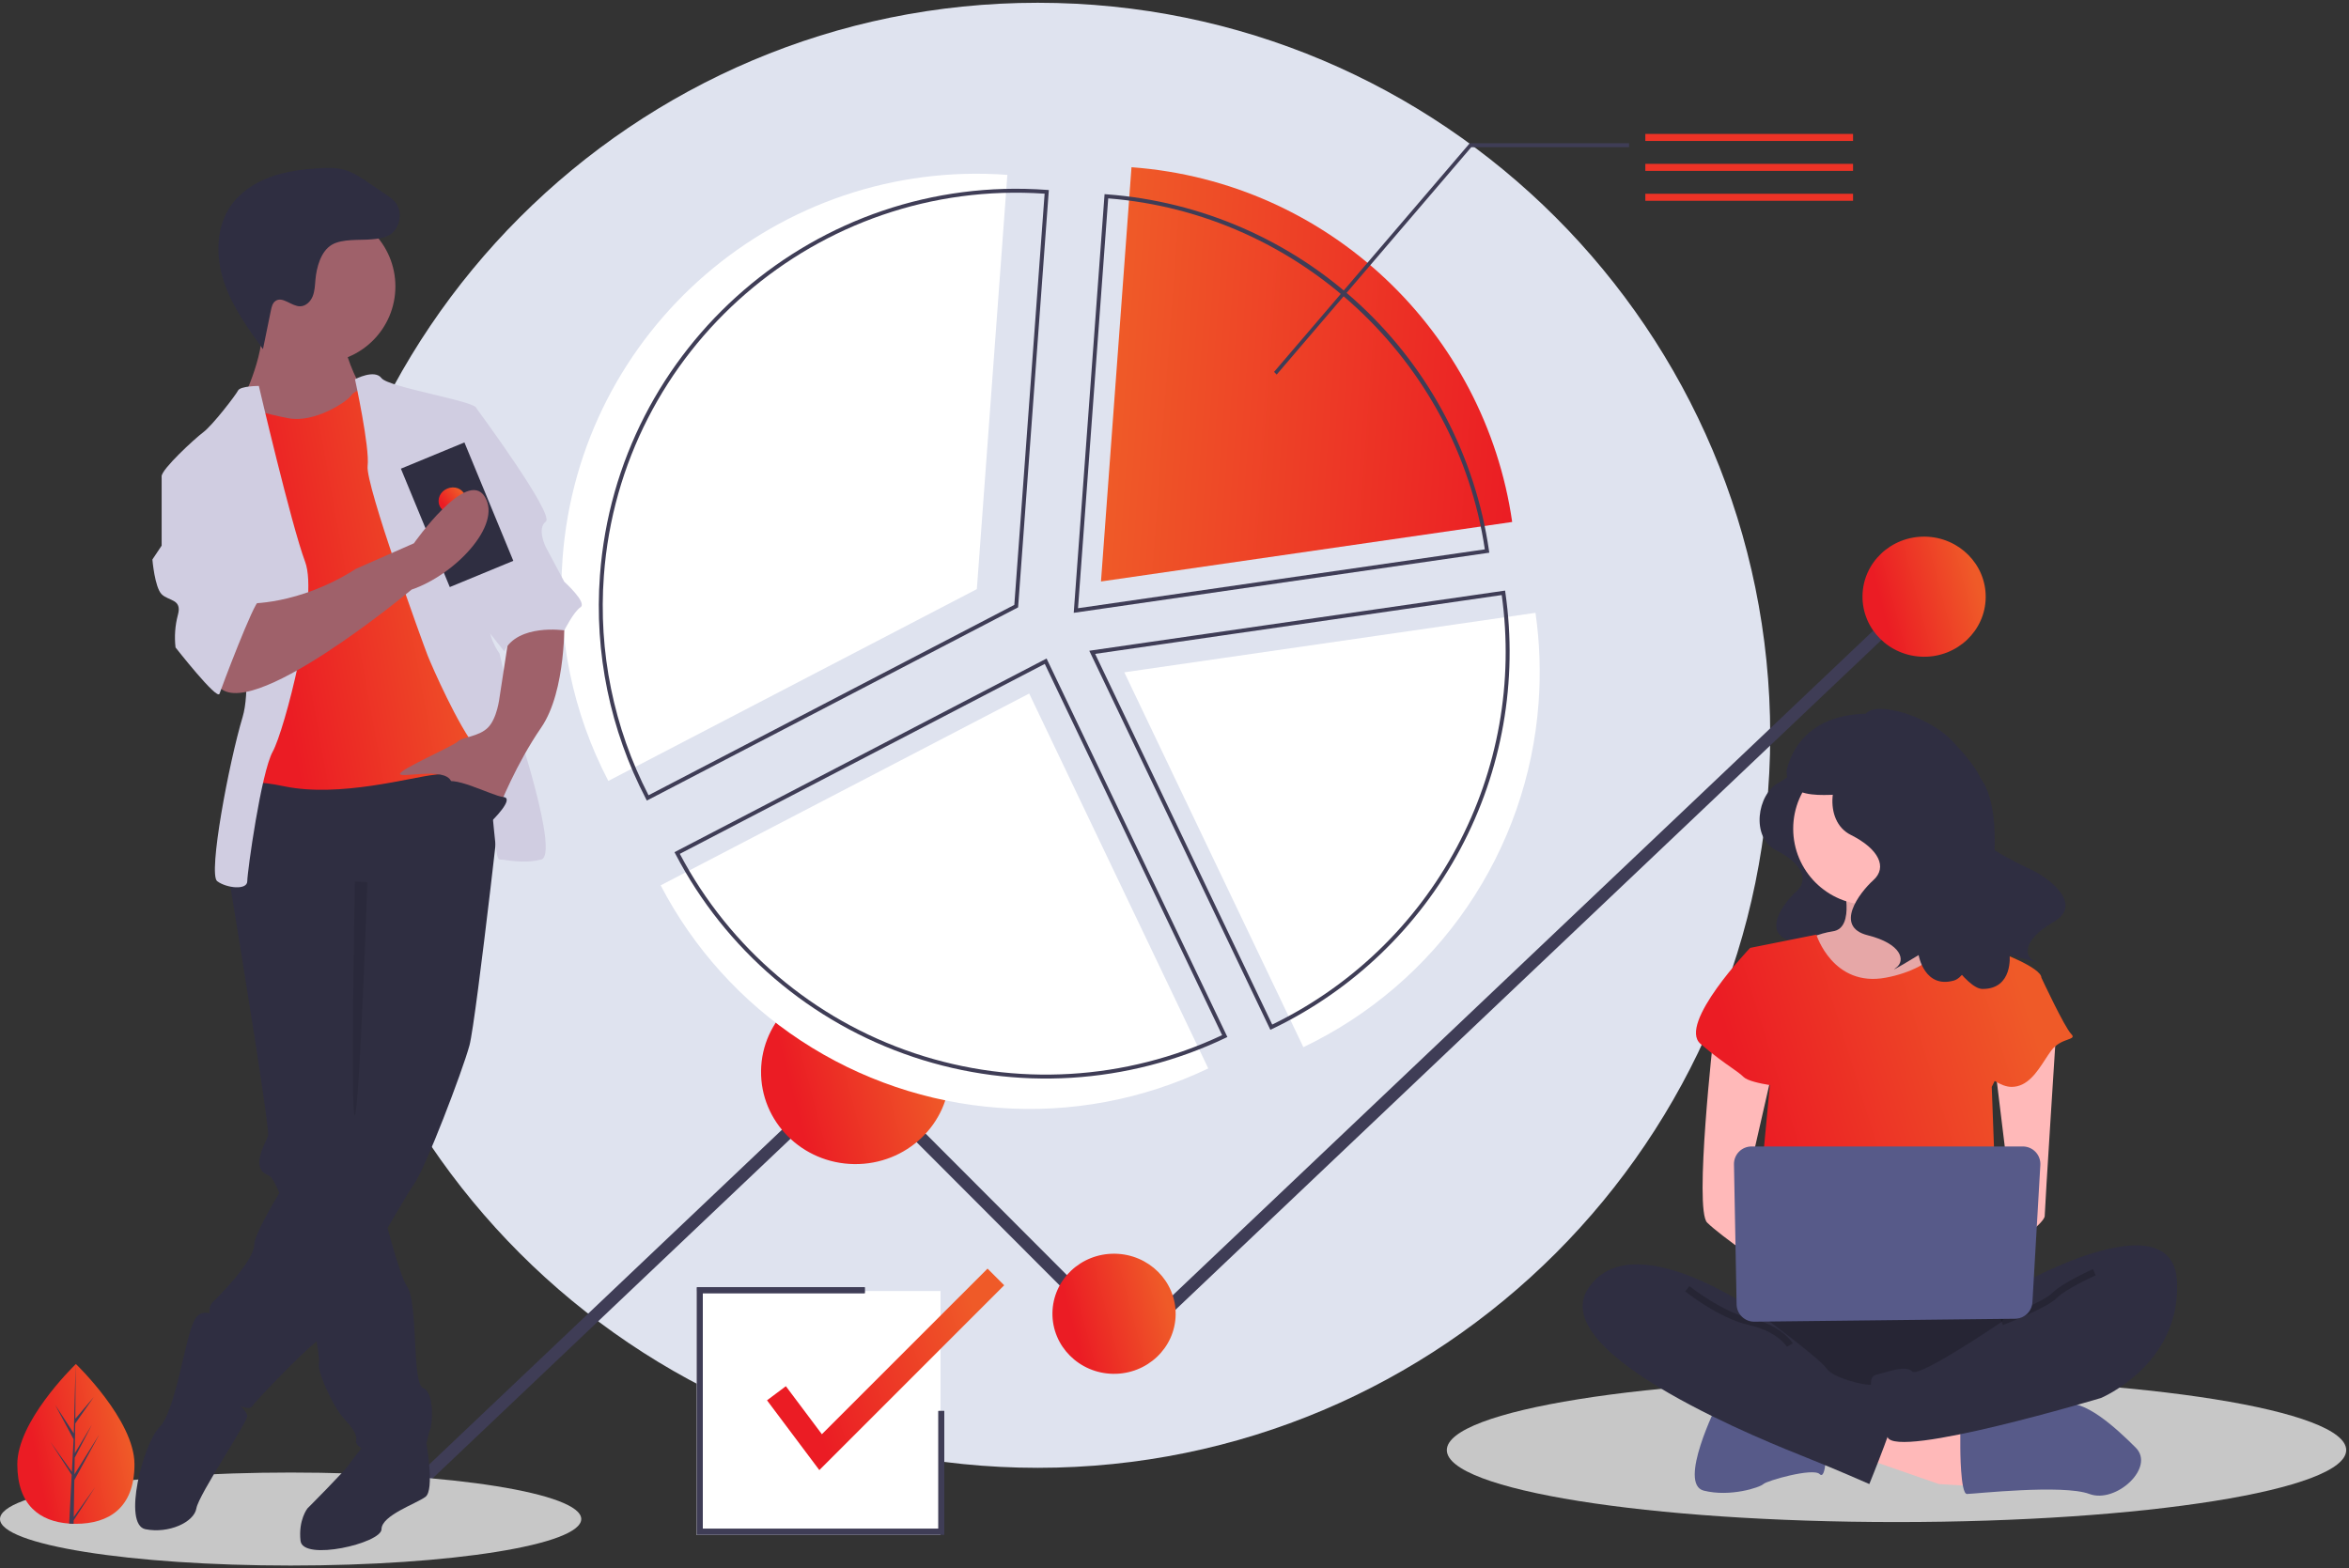 <svg width="695" height="464" viewBox="0 0 695 464" fill="none" xmlns="http://www.w3.org/2000/svg">
<rect x="0" y="0" width="695" height="464" fill="#333333" stroke="none"/>
<path d="M307.038 434.339C426.727 434.339 523.754 337.292 523.754 217.58C523.754 97.867 426.727 0.82 307.038 0.82C187.349 0.82 90.322 97.867 90.322 217.58C90.322 337.292 187.349 434.339 307.038 434.339Z" fill="#DFE3EF"/>
<path d="M561.123 450.386C634.605 450.386 694.174 440.853 694.174 429.093C694.174 417.334 634.605 407.801 561.123 407.801C487.641 407.801 428.072 417.334 428.072 429.093C428.072 440.853 487.641 450.386 561.123 450.386Z" fill="#C7C7C7"/>
<path d="M531.559 224.426C531.559 224.426 532.691 228.202 526.272 231.601C519.853 235 517.965 247.841 525.517 251.617C533.069 255.394 535.334 260.303 531.558 263.702C527.783 267.101 520.986 276.165 530.048 278.431C539.11 280.697 540.243 285.229 537.6 287.117C534.957 289.006 543.641 283.718 543.641 283.718C543.641 283.718 545.152 292.782 553.081 290.516C561.01 288.25 583.288 245.197 571.96 239.154C560.632 233.112 531.559 224.426 531.559 224.426Z" fill="#2F2E41"/>
<path d="M545.242 260.891C545.242 260.891 549.159 274.602 542.305 275.581C538.051 276.244 534.021 277.924 530.555 280.478L543.284 297.127H566.784L581.472 282.437C581.472 282.437 561.888 267.746 565.805 258.932C569.722 250.118 545.242 260.891 545.242 260.891Z" fill="#FFB9B9"/>
<path opacity="0.1" d="M545.242 260.891C545.242 260.891 549.159 274.602 542.305 275.581C538.051 276.244 534.021 277.924 530.555 280.478L543.284 297.127H566.784L581.472 282.437C581.472 282.437 561.888 267.746 565.805 258.932C569.722 250.118 545.242 260.891 545.242 260.891Z" fill="black"/>
<path d="M551.115 431.303L573.636 439.138L589.303 440.117L588.324 426.406L556.011 416.848L551.115 431.303Z" fill="#FFB9B9"/>
<path d="M580 428.366C580 428.366 580 442.077 581.958 442.077C583.917 442.077 610.354 439.139 618.188 442.077C626.021 445.015 637.771 434.242 631.896 428.366C626.021 422.489 616.438 413.675 610.459 415.634C604.479 417.593 580 422.489 580 422.489V428.366Z" fill="#575A89"/>
<path d="M508.033 415.633C508.033 415.633 496.283 439.138 504.117 441.096C511.95 443.055 520.762 440.117 521.742 439.138C522.721 438.158 536.429 434.241 538.388 436.199C540.346 438.158 540.346 428.365 540.346 428.365L508.033 415.633Z" fill="#575A89"/>
<path d="M517.828 383.316C517.828 383.316 499.223 408.78 512.932 415.635C526.64 422.491 592.245 422.491 597.14 415.635C602.036 408.78 603.995 387.234 597.14 385.275C590.286 383.316 517.828 383.316 517.828 383.316Z" fill="#2F2E41"/>
<path d="M112.932 451.748L110.334 449.146L252.599 314.147L333.958 395.637L559.914 181.219L562.512 183.821L333.889 400.77L252.53 319.28L112.932 451.748Z" fill="#3F3D56"/>
<path d="M252.732 344.461C268.155 344.669 280.822 332.649 281.025 317.612C281.228 302.576 268.89 290.218 253.467 290.01C238.044 289.802 225.376 301.822 225.173 316.858C224.97 331.895 237.309 344.253 252.732 344.461Z" fill="url(#paint0_linear)"/>
<path d="M329.373 406.523C339.439 406.659 347.707 398.813 347.84 389C347.972 379.186 339.919 371.12 329.853 370.984C319.787 370.848 311.52 378.694 311.387 388.508C311.255 398.321 319.307 406.387 329.373 406.523Z" fill="url(#paint1_linear)"/>
<path d="M569.045 194.335C579.111 194.471 587.379 186.626 587.511 176.812C587.644 166.999 579.591 158.933 569.525 158.797C559.459 158.661 551.191 166.506 551.059 176.32C550.926 186.134 558.979 194.199 569.045 194.335Z" fill="url(#paint2_linear)"/>
<path opacity="0.2" d="M517.828 383.316C517.828 383.316 499.223 408.78 512.932 415.635C526.64 422.491 592.245 422.491 597.14 415.635C602.036 408.78 603.995 387.234 597.14 385.275C590.286 383.316 517.828 383.316 517.828 383.316Z" fill="black"/>
<path d="M553.076 267.75C565.514 267.75 575.597 257.665 575.597 245.225C575.597 232.784 565.514 222.699 553.076 222.699C540.638 222.699 530.555 232.784 530.555 245.225C530.555 257.665 540.638 267.75 553.076 267.75Z" fill="#FFB9B9"/>
<path d="M507.049 305.945C507.049 305.945 501.174 357.852 505.091 361.769C509.007 365.687 524.674 376.46 524.674 376.46V364.707L516.841 350.017L524.674 315.739L507.049 305.945Z" fill="#FFB9B9"/>
<path d="M608.397 304.477C608.397 304.477 604.97 357.852 604.97 359.811C604.97 361.769 596.158 368.625 593.22 368.625C590.283 368.625 588.324 363.728 588.324 363.728L595.178 355.893L590.283 315.739L608.397 304.477Z" fill="#FFB9B9"/>
<path d="M599.092 379.397C599.092 379.397 643.155 354.913 644.134 379.397C645.113 403.882 621.613 413.675 621.613 413.675C621.613 413.675 560.904 431.883 558.456 425.228C556.009 418.572 551.113 407.799 555.029 406.82C558.946 405.84 563.842 403.882 565.8 405.84C567.759 407.799 592.238 391.15 592.238 391.15L599.092 379.397Z" fill="#2F2E41"/>
<path opacity="0.2" d="M619.657 376.461C619.657 376.461 610.844 380.378 607.907 383.316C604.969 386.255 592.24 391.151 592.24 391.151" stroke="black" stroke-width="2" stroke-miterlimit="10"/>
<path fill-rule="evenodd" clip-rule="evenodd" d="M515.861 318.678C516.986 319.804 520.699 320.606 523.653 321.085L518.799 372.544L591.258 374.503L589.3 321.617C589.3 321.617 589.623 320.97 590.174 319.858C591.855 320.902 593.586 321.618 595.174 321.618C599.843 321.618 602.656 317.288 605.089 313.543C605.718 312.577 606.321 311.649 606.924 310.845C608.416 308.854 610.415 308.128 611.762 307.638C613.067 307.164 613.762 306.911 612.799 305.948C610.855 304.004 604.091 289.524 603.987 289.301C603.987 289.3 603.987 289.299 603.987 289.298C603.987 286.36 591.258 281.463 590.279 281.463C589.3 281.463 577.55 276.566 577.55 276.566C577.55 276.566 573.633 286.36 557.966 289.298C542.3 292.236 537.404 276.566 537.404 276.566L517.822 280.484L517.819 280.483C517.819 280.483 496.278 303.008 503.132 308.884C507.07 312.261 510.039 314.344 512.223 315.877C513.84 317.012 515.028 317.845 515.861 318.678Z" fill="url(#paint3_linear)"/>
<path d="M519.786 388.214C519.786 388.214 482.578 361.771 469.848 381.358C457.119 400.946 524.682 427.388 534.474 431.306C544.265 435.223 553.078 439.141 553.078 439.141C553.078 439.141 561.89 417.595 561.89 413.677C561.89 409.76 555.036 409.76 553.078 409.76C551.119 409.76 542.307 407.801 540.349 404.863C538.39 401.925 519.786 388.214 519.786 388.214Z" fill="#2F2E41"/>
<path opacity="0.2" d="M499.221 381.355C499.221 381.355 509.012 389.19 517.825 391.149C526.638 393.108 529.575 398.005 529.575 398.005" stroke="black" stroke-width="2" stroke-miterlimit="10"/>
<path d="M513.03 344.535L513.812 386.002C513.838 387.371 514.404 388.675 515.387 389.629C516.37 390.583 517.69 391.11 519.06 391.095L596.212 390.228C597.526 390.213 598.786 389.7 599.737 388.792C600.688 387.884 601.259 386.649 601.335 385.336L603.677 344.736C603.717 344.03 603.614 343.324 603.372 342.66C603.13 341.996 602.755 341.388 602.269 340.874C601.784 340.36 601.199 339.95 600.55 339.67C599.901 339.39 599.202 339.246 598.495 339.246H518.219C517.53 339.246 516.847 339.384 516.211 339.651C515.575 339.918 514.998 340.309 514.515 340.801C514.032 341.294 513.652 341.878 513.397 342.519C513.142 343.16 513.017 343.845 513.03 344.535Z" fill="#575A89"/>
<path d="M554.282 216.926C554.282 216.926 555.537 221.109 548.426 224.875C541.315 228.64 539.223 242.865 547.589 247.048C555.955 251.232 558.465 256.671 554.282 260.436C550.099 264.202 542.57 274.243 552.609 276.753C562.647 279.263 563.902 284.283 560.974 286.375C558.046 288.467 567.667 282.61 567.667 282.61C567.667 282.61 569.34 292.651 578.124 290.141C586.908 287.63 595.672 242 585.881 230.248C576.776 219.32 554.282 216.926 554.282 216.926Z" fill="#2F2E41"/>
<path d="M551.604 212.623C551.605 206.494 569.939 210.898 577.8 219.456C583.243 225.382 591.511 234.298 584.583 240.583C577.655 246.868 596.458 255.106 601.501 257.604C606.544 260.102 616.501 267.741 607.511 272.865C598.52 277.99 598.665 283.163 602.049 284.387C605.432 285.612 594.589 282.566 594.589 282.566C594.589 282.566 595.685 292.687 586.549 292.638C577.414 292.59 551.205 242.374 557.466 228.416C563.288 215.438 551.604 212.623 551.604 212.623Z" fill="#2F2E41"/>
<path d="M555.577 211.279C531.06 209.803 528.6 228.262 528.6 228.262C528.769 238.944 545.729 233.739 550.44 235.331C556.123 231.242 567.077 223.505 574.912 217.984C569.224 213.978 562.524 211.655 555.577 211.279Z" fill="#2F2E41"/>
<path d="M298.05 51.745L289.022 174.325L179.989 231.08C169.424 210.846 164.731 188.058 166.442 165.296C171.429 97.597 230.352 46.759 298.05 51.745Z" fill="white"/>
<path d="M177.506 170.281C175.803 193.151 180.517 216.042 191.117 236.378L191.387 236.895L191.903 236.626L301.225 179.72L310.32 56.235L309.739 56.192C241.827 51.19 182.508 102.37 177.506 170.281ZM191.883 235.322C181.57 215.304 176.996 192.823 178.669 170.367C183.61 103.29 242.043 52.691 309.071 57.313L300.109 178.985L191.883 235.322Z" fill="#3F3D56"/>
<path d="M295.475 327.805C274.575 326.275 254.415 319.424 236.91 307.903C219.406 296.381 205.141 280.573 195.471 261.982L304.504 205.226L357.489 316.15C338.193 325.391 316.81 329.409 295.475 327.805Z" fill="white"/>
<path d="M199.565 252.164L199.835 252.682C214.628 281.079 239.868 302.624 270.235 312.777C300.602 322.929 333.724 320.896 362.622 307.107L363.147 306.855L309.651 194.86L199.565 252.164ZM361.592 306.305C333.085 319.742 300.493 321.663 270.604 311.67C240.715 301.677 215.833 280.539 201.14 252.659L309.119 196.451L361.592 306.305Z" fill="#3F3D56"/>
<path d="M447.409 154.454L325.749 172.061L334.777 49.482C393.403 53.8 439.375 98.568 447.409 154.454Z" fill="url(#paint4_linear)"/>
<path d="M326.809 57.454L317.684 181.339L440.639 163.544L440.556 162.967C436.519 135.13 423.103 109.503 402.526 90.326C381.949 71.148 355.442 59.566 327.39 57.497L326.809 57.454ZM318.953 179.976L327.886 58.704C384.284 63.133 431.007 106.678 439.318 162.557L318.953 179.976Z" fill="#3F3D56"/>
<path d="M455.223 207.969C453.64 229.583 446.368 250.392 434.146 268.288C421.923 286.183 405.185 300.528 385.629 309.866L332.644 198.941L454.304 181.333C455.572 190.153 455.88 199.084 455.223 207.969Z" fill="white"/>
<path d="M322.287 192.562L375.865 304.729L376.391 304.477C400.147 293.106 419.652 274.447 432.064 251.218C444.475 227.989 449.145 201.403 445.392 175.335L445.309 174.758L322.287 192.562ZM376.413 303.172L324.022 193.489L444.319 176.079C447.886 201.721 443.236 227.834 431.035 250.669C418.835 273.503 399.712 291.884 376.413 303.172Z" fill="#3F3D56"/>
<path d="M377.725 110.84L376.957 110.043L434.854 42.387L481.982 42.387L481.982 43.549L435.31 43.549L377.725 110.84Z" fill="#3F3D56"/>
<path d="M548.26 59.418L486.805 59.418L486.805 57.335L548.26 57.335L548.26 59.418Z" fill="#ED3326"/>
<path d="M548.26 50.566L486.805 50.566L486.805 48.483L548.26 48.483L548.26 50.566Z" fill="#ED3326"/>
<path d="M548.26 41.711L486.805 41.711L486.805 39.628L548.26 39.628L548.26 41.711Z" fill="#ED3326"/>
<path d="M85.989 463.256C133.48 463.256 171.978 457.095 171.978 449.495C171.978 441.895 133.48 435.734 85.989 435.734C38.499 435.734 0 441.895 0 449.495C0 457.095 38.499 463.256 85.989 463.256Z" fill="#C7C7C7"/>
<path d="M39.788 433.289C39.788 446.346 32.028 450.905 22.455 450.905C22.233 450.905 22.012 450.902 21.791 450.897C21.347 450.888 20.908 450.867 20.474 450.837C11.834 450.225 5.121 445.432 5.121 433.289C5.121 420.722 21.177 404.864 22.383 403.691L22.385 403.689C22.432 403.643 22.455 403.621 22.455 403.621C22.455 403.621 39.788 420.232 39.788 433.289Z" fill="url(#paint5_linear)"/>
<path d="M21.815 448.911L28.154 440.051L21.799 449.884L21.782 450.901C21.338 450.892 20.899 450.871 20.465 450.841L21.148 437.778L21.143 437.676L21.155 437.657L21.219 436.423L14.848 426.566L21.239 435.498L21.254 435.76L21.77 425.89L16.316 415.704L21.837 424.158L22.375 403.695L22.377 403.625V403.693L22.287 419.829L27.717 413.432L22.265 421.219L22.121 430.056L27.191 421.575L22.1 431.356L22.02 436.269L29.381 424.465L21.992 437.984L21.815 448.911Z" fill="#3F3D56"/>
<path d="M122.465 429.908L126.173 427.152C126.173 427.152 128.627 440.865 125.888 442.919C123.149 444.974 112.879 448.398 112.879 452.507C112.879 456.616 89.599 462.095 88.915 455.931C88.23 449.768 90.969 446.344 90.969 446.344C90.969 446.344 101.924 435.386 103.293 433.332C104.663 431.277 108.086 427.168 108.086 427.168L122.465 429.908Z" fill="#2F2E41"/>
<path d="M67.684 259.385C67.684 259.385 67.786 259.987 67.964 261.09C68.129 262.069 68.355 263.453 68.629 265.158C71.504 282.71 79.892 334.381 79.323 336.086C78.639 338.14 73.846 345.674 79.323 347.728C79.851 347.927 80.419 348.57 81.028 349.584C82.204 351.767 83.174 354.055 83.924 356.419C87.191 365.897 90.683 381.066 92.702 391.571C93.586 396.187 94.188 399.899 94.366 401.843C94.428 402.293 94.435 402.748 94.387 403.199C93.702 405.939 98.495 415.526 100.549 418.266C102.603 421.005 106.027 423.744 105.342 426.484C104.657 429.223 122.459 436.756 124.513 431.962C126.567 427.169 126.567 424.429 127.252 423.06C127.937 421.69 128.621 412.102 125.198 410.733C121.775 409.363 123.829 385.394 120.405 380.6C119.262 379.004 117.516 373.601 115.688 367.102C114.969 364.554 114.243 361.842 113.531 359.124C110.641 347.981 108.081 336.771 108.081 336.771L108.765 256.645L71.107 251.852L70.142 253.981L68.218 258.207L67.684 259.385Z" fill="#2F2E41"/>
<path d="M65.633 390.872C65.633 390.872 60.155 385.394 57.417 390.872C54.678 396.351 51.939 417.581 47.146 422.375C42.353 427.168 36.191 451.138 43.038 452.507C49.885 453.877 57.417 450.453 58.101 446.344C58.786 442.235 73.165 421.005 73.165 418.951C73.165 416.896 63.579 409.363 63.579 409.363L65.633 390.872Z" fill="#2F2E41"/>
<path d="M149.847 221.717C149.847 221.717 140.946 301.842 138.892 309.375C136.838 316.909 125.883 345.671 122.46 350.465C119.036 355.259 97.126 394.295 94.387 396.349C91.648 398.404 86.171 403.882 86.171 403.882C86.171 403.882 75.9 414.155 74.531 416.209C73.162 418.264 61.522 412.1 60.837 407.991C60.152 403.882 61.522 397.034 62.206 394.295C62.891 391.555 60.837 387.446 62.891 385.392C64.945 383.337 75.216 373.065 75.216 368.271C75.216 363.477 93.018 335.399 99.865 329.235C106.712 323.072 105.342 312.8 105.342 312.8V271.025L67.684 259.383C67.684 259.383 69.738 226.511 74.531 226.511C79.324 226.511 142.316 215.553 149.847 221.717Z" fill="#2F2E41"/>
<path d="M94.39 107.351C106.869 107.351 116.985 97.233 116.985 84.752C116.985 72.27 106.869 62.152 94.39 62.152C81.911 62.152 71.795 72.27 71.795 84.752C71.795 97.233 81.911 107.351 94.39 107.351Z" fill="#9F616A"/>
<path d="M101.922 102.559C101.922 102.559 104.66 112.831 108.084 115.571C111.507 118.31 99.183 129.952 99.183 129.952L75.903 131.322L71.795 118.31C71.795 118.31 79.327 103.244 77.272 93.656C75.218 84.069 101.922 102.559 101.922 102.559Z" fill="#9F616A"/>
<path d="M111.504 114.199C111.504 114.199 105.342 114.884 103.972 116.939C102.603 118.993 93.017 125.157 85.486 123.787C77.954 122.417 73.161 120.363 71.792 121.048C70.422 121.732 67.684 136.114 67.684 136.114L75.215 158.028L73.846 218.294L71.792 234.73C71.792 234.73 67.684 229.251 84.116 232.675C100.549 236.099 121.775 229.936 128.622 229.251C135.468 228.566 147.108 226.512 147.793 222.403C148.478 218.294 145.739 203.227 145.739 203.227L134.784 157.344L127.937 132.69L111.504 114.199Z" fill="url(#paint6_linear)"/>
<path d="M105.031 112.224C105.031 112.224 110.823 109.151 112.877 111.891C114.931 114.63 140.95 118.739 140.95 120.793C140.95 122.848 146.427 178.319 145.058 183.113C143.688 187.907 147.797 193.386 147.797 193.386L152.589 213.931C152.589 213.931 165.599 252.966 160.121 254.336C154.644 255.705 149.851 254.336 147.797 254.336C145.742 254.336 146.427 228.312 140.95 221.464C135.472 214.615 127.94 197.495 126.571 194.07C125.202 190.646 108.084 143.393 108.769 137.914C109.454 132.436 105.031 112.224 105.031 112.224Z" fill="#D0CDE1"/>
<path d="M76.585 114.199C76.585 114.199 71.108 114.199 70.423 115.569C69.738 116.939 62.891 125.841 60.153 127.896C57.414 129.95 47.828 138.853 47.828 140.908C47.828 142.962 67.684 158.028 67.684 158.028C67.684 158.028 75.901 198.434 71.793 212.13C67.684 225.827 61.522 258.699 64.261 260.753C67 262.808 73.162 263.493 73.162 260.753C73.162 258.014 77.27 228.566 80.694 222.403C84.117 216.239 94.387 177.204 90.279 166.246C86.171 155.289 76.585 114.199 76.585 114.199Z" fill="#D0CDE1"/>
<path d="M166.967 183.109C166.967 183.109 167.652 204.339 160.12 215.296C152.588 226.254 147.795 238.581 147.795 238.581C147.795 238.581 135.471 235.157 133.417 231.048C131.363 226.939 118.354 230.363 118.354 228.993C118.354 227.623 134.102 220.775 135.471 219.405C136.84 218.036 141.633 218.036 144.372 215.296C147.111 212.557 147.795 206.394 147.795 206.394L150.534 188.588L166.967 183.109Z" fill="#9F616A"/>
<path d="M109.953 70.818C111.691 70.66 113.484 70.486 115.02 69.657C118.462 67.8 119.375 62.513 116.754 59.609C116.032 58.87 115.224 58.221 114.347 57.673L109.143 54.13C106.841 52.563 104.484 50.97 101.8 50.231C99.371 49.563 96.807 49.632 94.293 49.788C89.413 50.092 84.504 50.718 79.914 52.403C75.324 54.088 71.043 56.907 68.263 60.93C63.857 67.308 63.796 75.909 66.223 83.271C68.65 90.633 73.26 97.044 77.803 103.326L80.16 91.822C80.37 90.798 80.642 89.675 81.494 89.069C83.611 87.561 86.201 90.656 88.8 90.636C90.47 90.623 91.872 89.249 92.505 87.703C93.138 86.158 93.18 84.446 93.326 82.782C93.636 79.258 94.868 74.355 98.204 72.411C101.313 70.6 106.458 71.135 109.953 70.818Z" fill="#2F2E41"/>
<path opacity="0.1" d="M108.687 261.05C108.687 261.05 106.374 327.953 105.005 330.008C103.636 332.062 105.005 260.84 105.005 260.84L108.687 261.05Z" fill="black"/>
<path d="M135.467 120.789H140.944C140.944 120.789 164.224 152.291 161.485 154.346C158.746 156.4 161.485 161.879 161.485 161.879L166.963 172.151C166.963 172.151 173.81 178.315 171.756 179.685C169.702 181.054 166.963 186.533 166.963 186.533C166.963 186.533 153.269 184.478 149.161 192.696L140.28 181.483L135.467 120.789Z" fill="#D0CDE1"/>
<path d="M137.409 130.92L118.613 138.684L133.077 173.717L151.873 165.954L137.409 130.92Z" fill="#2F2E41"/>
<path d="M135.205 151.473C137.281 150.615 138.326 148.374 137.538 146.466C136.751 144.558 134.429 143.707 132.353 144.565C130.277 145.422 129.232 147.664 130.02 149.571C130.807 151.479 133.129 152.33 135.205 151.473Z" fill="url(#paint7_linear)"/>
<path d="M121.779 174.463C121.779 174.463 72.481 215.553 64.265 202.542C56.048 189.53 73.166 178.572 73.166 178.572C73.166 178.572 88.229 179.257 105.346 168.3L122.464 160.767C122.464 160.767 138.091 138.452 143.416 146.949C148.741 155.447 134.326 170.235 121.779 174.463Z" fill="#9F616A"/>
<path d="M55.358 138.172L47.827 140.911V161.456L45.088 165.565C45.088 165.565 45.773 173.783 47.827 175.838C49.881 177.892 53.989 177.207 52.62 182.001C51.797 185.126 51.564 188.378 51.935 191.589C51.935 191.589 64.259 207.34 64.944 205.285C65.629 203.231 75.215 177.892 76.584 177.892C77.953 177.892 62.89 138.172 62.89 138.172H55.358Z" fill="#D0CDE1"/>
<path d="M145.398 243.034C145.398 243.034 152.478 236.186 148.938 235.844C145.398 235.501 133.074 228.653 131.019 232.077C128.965 235.501 145.398 243.034 145.398 243.034Z" fill="#2F2E41"/>
<rect x="206.115" y="382.027" width="72.164" height="72.164" fill="white"/>
<path d="M279.389 454.113H206.189V380.914H255.86V382.657H207.932V452.37H277.646V417.514H279.389V454.113Z" fill="#3F3D56"/>
<path d="M279.389 454.113H206.189V380.914H255.86V382.657H207.932V452.37H277.646V417.514H279.389V454.113Z" fill="#3F3D56"/>
<path d="M242.418 435.011L226.936 414.367L232.513 410.185L243.173 424.397L292.18 375.391L297.109 380.319L242.418 435.011Z" fill="url(#paint8_linear)"/>
<defs>
<linearGradient id="paint0_linear" x1="237.44" y1="334.788" x2="280.106" y2="323.549" gradientUnits="userSpaceOnUse">
<stop stop-color="#EB1C24"/>
<stop offset="1" stop-color="#EF5A28"/>
</linearGradient>
<linearGradient id="paint1_linear" x1="319.393" y1="400.209" x2="347.24" y2="392.874" gradientUnits="userSpaceOnUse">
<stop stop-color="#EB1C24"/>
<stop offset="1" stop-color="#EF5A28"/>
</linearGradient>
<linearGradient id="paint2_linear" x1="559.065" y1="188.022" x2="586.912" y2="180.687" gradientUnits="userSpaceOnUse">
<stop stop-color="#EB1C24"/>
<stop offset="1" stop-color="#EF5A28"/>
</linearGradient>
<linearGradient id="paint3_linear" x1="526.743" y1="357.479" x2="610.192" y2="331.747" gradientUnits="userSpaceOnUse">
<stop stop-color="#EB1C24"/>
<stop offset="1" stop-color="#EF5A28"/>
</linearGradient>
<linearGradient id="paint4_linear" x1="449.977" y1="119.589" x2="330.263" y2="110.772" gradientUnits="userSpaceOnUse">
<stop stop-color="#EB1D24"/>
<stop offset="1" stop-color="#EF5A28"/>
</linearGradient>
<linearGradient id="paint5_linear" x1="12.884" y1="442.685" x2="40.227" y2="437.254" gradientUnits="userSpaceOnUse">
<stop stop-color="#EB1C24"/>
<stop offset="1" stop-color="#EF5A28"/>
</linearGradient>
<linearGradient id="paint6_linear" x1="85.646" y1="213.778" x2="149.343" y2="202.292" gradientUnits="userSpaceOnUse">
<stop stop-color="#EB1C24"/>
<stop offset="1" stop-color="#EF5A28"/>
</linearGradient>
<linearGradient id="paint7_linear" x1="132.633" y1="151.129" x2="137.614" y2="147.115" gradientUnits="userSpaceOnUse">
<stop stop-color="#EB1C24"/>
<stop offset="1" stop-color="#EF5A28"/>
</linearGradient>
<linearGradient id="paint8_linear" x1="242.648" y1="424.648" x2="294.87" y2="407.995" gradientUnits="userSpaceOnUse">
<stop stop-color="#EB1C24"/>
<stop offset="1" stop-color="#EF5A28"/>
</linearGradient>
</defs>
</svg>
